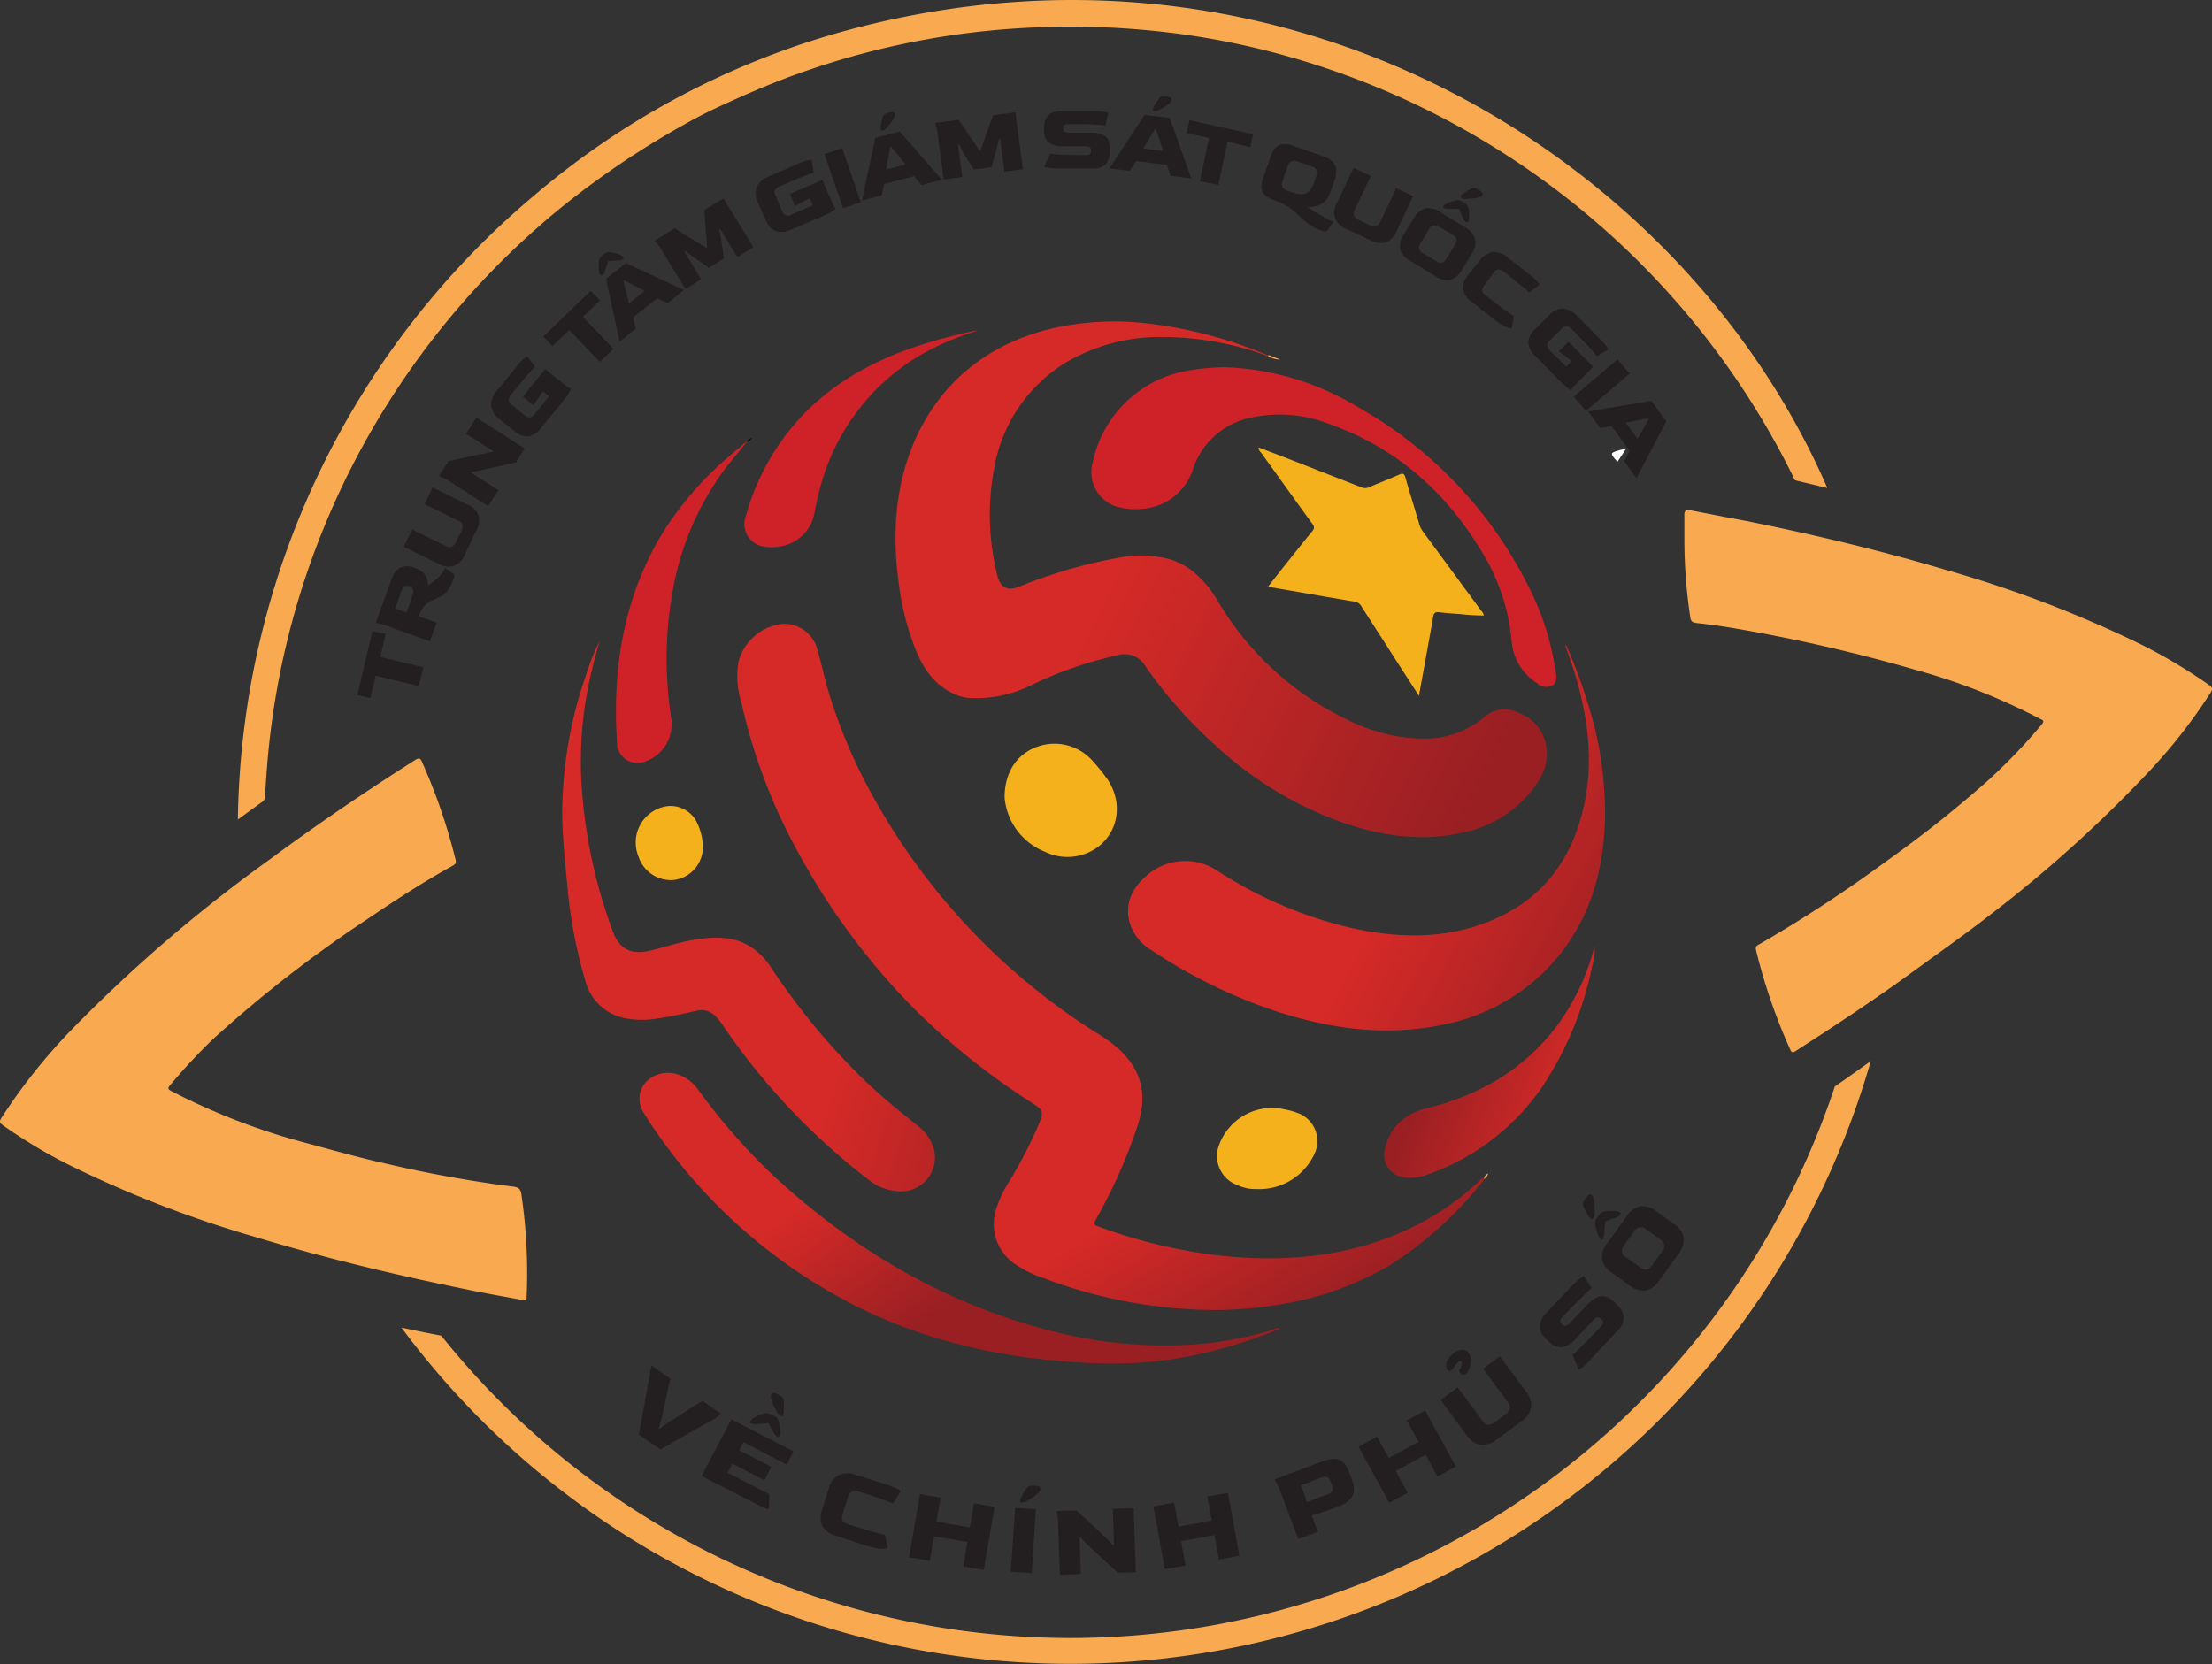 <svg xmlns="http://www.w3.org/2000/svg" xmlns:xlink="http://www.w3.org/1999/xlink" viewBox="0 0 296.57 223.19"><rect x="0" y="0" width="296.57" height="223.19" fill="#333333" stroke="none"/><defs><style>.cls-1{fill:url(#linear-gradient);}.cls-2{fill:url(#linear-gradient-2);}.cls-3{fill:url(#linear-gradient-3);}.cls-4{fill:url(#linear-gradient-4);}.cls-5{fill:url(#linear-gradient-5);}.cls-6{fill:#cf2128;}.cls-7{fill:#f4b11c;}.cls-8{fill:url(#linear-gradient-6);}.cls-9{fill:#f9aa50;}.cls-10{fill:#080808;}.cls-11{fill:#fffffe;}.cls-12{fill:#231f20;}</style><linearGradient id="linear-gradient" x1="175.91" y1="178.54" x2="162.55" y2="156.07" gradientUnits="userSpaceOnUse"><stop offset="0.02" stop-color="#991f23"/><stop offset="1" stop-color="#d52a27"/></linearGradient><linearGradient id="linear-gradient-2" x1="222.35" y1="129.1" x2="190.77" y2="111.79" xlink:href="#linear-gradient"/><linearGradient id="linear-gradient-3" x1="204.21" y1="98.2" x2="152.18" y2="71.89" xlink:href="#linear-gradient"/><linearGradient id="linear-gradient-4" x1="150.35" y1="138.56" x2="117.26" y2="128.23" xlink:href="#linear-gradient"/><linearGradient id="linear-gradient-5" x1="133.97" y1="171.03" x2="121.21" y2="152.51" xlink:href="#linear-gradient"/><linearGradient id="linear-gradient-6" x1="192.33" y1="139.17" x2="210.85" y2="146.15" xlink:href="#linear-gradient"/></defs><g id="Layer_2" data-name="Layer 2"><g id="Layer_1-2" data-name="Layer 1"><path class="cls-1" d="M198.91,158c.09.25-.07.35-.16.47a50.22,50.22,0,0,1-12.25,11.1,41.59,41.59,0,0,1-14.25,5.24,52.64,52.64,0,0,1-8.77.86,65.26,65.26,0,0,1-23.38-4.21,15.52,15.52,0,0,1-3.77-1.79,6.48,6.48,0,0,1-2.67-7.84,15.56,15.56,0,0,1,1.71-3.5,58.59,58.59,0,0,0,3.93-7.64c.63-1.53.58-1.81-.79-2.7a95.6,95.6,0,0,1-15.22-12,92.65,92.65,0,0,1-16-21.18,75.52,75.52,0,0,1-7.9-20.66A11.62,11.62,0,0,1,99,88.81a6.84,6.84,0,0,1,5.66-5.12,4.56,4.56,0,0,1,4.93,3.44c.53,1.74.88,3.53,1.39,5.28a63.88,63.88,0,0,0,2.21,6.32,66.25,66.25,0,0,0,3.24,6.94,87.67,87.67,0,0,0,30.07,32.51,32.05,32.05,0,0,1,2.71,1.82c3.64,2.91,4.77,6.35,3.36,10.8a71,71,0,0,1-5.66,12.77c-.29.53-.26.68.33.9a70.79,70.79,0,0,0,15.83,3.85c8.75,1,17.29.35,25.42-3.34a35.69,35.69,0,0,0,9.67-6.45C198.39,158.33,198.56,158.05,198.91,158Z"/><path class="cls-2" d="M209.93,86.42a65.8,65.8,0,0,1,2.95,7.9,48.2,48.2,0,0,1,2.3,15.9c-.29,7.82-2.65,14.81-8.42,20.36a26.75,26.75,0,0,1-13.64,6.9c-7.56,1.51-14.92.46-22.14-1.91a69.6,69.6,0,0,1-16.54-8.11,6.49,6.49,0,0,1-3-3.8c-.65-2.54.36-4.56,2.24-6.2a7.8,7.8,0,0,1,9.55-.69,56.3,56.3,0,0,0,17.66,7.6c5.54,1.25,11.09,1.61,16.6-.06,8.09-2.44,13-7.93,14.83-16.09,1.36-5.91.62-11.74-1.05-17.48-.36-1.27-.83-2.52-1.26-3.77A.66.66,0,0,1,209.93,86.42Z"/><path class="cls-3" d="M203.37,95.47a4,4,0,0,0-4.23.57,12.25,12.25,0,0,1-8.52,3,23.29,23.29,0,0,1-9.85-2.47A40.45,40.45,0,0,1,163.2,80.46a14.12,14.12,0,0,0-2.73-3.37,9,9,0,0,0-4.9-2.37,14.26,14.26,0,0,0-5.17,0,65.49,65.49,0,0,0-13.71,3.93c-1.62.68-2.59.16-3-1.57a33.61,33.61,0,0,1-.3-14.8,20.72,20.72,0,0,1,9.38-13.59A24.71,24.71,0,0,1,156,45.2a40.83,40.83,0,0,1,14,2.55l.13-.13-.21,0a58.78,58.78,0,0,0-16.17-4.26,37.47,37.47,0,0,0-12.93.74c-13,3.16-19.86,13.49-20.67,25.46a41.36,41.36,0,0,0,.29,8.17,36.21,36.21,0,0,0,2.3,9.33c1,2.5,2.45,4.7,5,5.9a5.83,5.83,0,0,0,2.38.65,16.57,16.57,0,0,0,8.25-1.79A52.91,52.91,0,0,1,150,87.83a3.17,3.17,0,0,1,3.47,1.37,61.19,61.19,0,0,0,9.4,10.67,49.23,49.23,0,0,0,17.54,10.57c5.1,1.7,10.29,2.43,15.61,1.23a15.73,15.73,0,0,0,10.23-6.89C208.59,101.19,207.21,96.81,203.37,95.47Z"/><path class="cls-4" d="M80.39,86c-.35,1.25-.74,2.49-1,3.74a51.13,51.13,0,0,0-1.41,15.59,68.71,68.71,0,0,0,4.19,19.58c.84,2.31,2.39,3.14,4.78,2.61,2.12-.47,4.18-1.21,6.34-1.54,2.68-.41,5.3-.47,7.66,1.19a9.6,9.6,0,0,1,2.43,2.57,90.36,90.36,0,0,0,12.46,15.06c2.28,2.19,4.72,4.2,7.2,6.16a6,6,0,0,1,2.16,3.1,4.54,4.54,0,0,1-4.26,5.7,7,7,0,0,1-4.58-1.63,89.71,89.71,0,0,1-19.58-20.83c-.84-1.22-1.81-2.13-3.41-1.76s-3.32.76-5,1a12.27,12.27,0,0,1-4.6,0,6.89,6.89,0,0,1-5.35-5.23,63.9,63.9,0,0,1-2.32-12.12c-.32-3.47-.73-6.93-.72-10.43a56.65,56.65,0,0,1,3.08-17.92A30.45,30.45,0,0,1,80.39,86Z"/><path class="cls-5" d="M171.59,178.19a64.87,64.87,0,0,1-7.74,2.64,54.17,54.17,0,0,1-16.46,2c-11.92-.41-23.37-2.73-34-8.41a71.89,71.89,0,0,1-26-23.5c-.35-.52-.66-1-1-1.57a3.37,3.37,0,0,1,0-4A4.07,4.07,0,0,1,90.58,144a5.28,5.28,0,0,1,3,2.09,83.07,83.07,0,0,0,10.12,11.57c10.74,9.94,23,17.17,37.28,20.82a60.46,60.46,0,0,0,17.2,1.91,48,48,0,0,0,12.52-2.08A1,1,0,0,1,171.59,178.19Z"/><path class="cls-6" d="M164.11,49.24a36.7,36.7,0,0,1,17.7,5.2,56.82,56.82,0,0,1,23.74,25.47,36.76,36.76,0,0,1,3,10c.11.68.31,1.5-.41,2a1.8,1.8,0,0,1-2.11-.33,7.36,7.36,0,0,1-3.36-5.59,27.35,27.35,0,0,0-4-12c-4.85-8.08-11.54-14-20.52-17.16a18.17,18.17,0,0,0-10.42-.83,10.34,10.34,0,0,0-7.89,7.24,7.69,7.69,0,0,1-6.84,5,8.69,8.69,0,0,1-2.49-.12,4.84,4.84,0,0,1-4-6.14,15.72,15.72,0,0,1,13.15-12.34A29.81,29.81,0,0,1,164.11,49.24Z"/><path class="cls-7" d="M190.25,93.31c-1.3-2-2.53-3.9-3.74-5.8q-2-3.11-4-6.23a1.2,1.2,0,0,0-.89-.6c-3.83-.64-7.66-1.32-11.62-2l1.75-2.23c1.39-1.74,2.77-3.49,4.19-5.22.34-.4.27-.65,0-1-2.3-3.17-4.58-6.36-6.87-9.54a1,1,0,0,1-.34-.7L172,61.24c3.51,1.36,7,2.73,10.53,4.11a1.23,1.23,0,0,0,1,0c1.35-.59,2.73-1.11,4.07-1.71.49-.22.67-.15.82.38.6,2.09,1.25,4.17,1.87,6.27a3.08,3.08,0,0,0,.5,1l7.8,10.61a1.15,1.15,0,0,1,.35.64,31.85,31.85,0,0,1-3.25-.2c-.92-.06-1.84-.13-2.76-.24-.52-.06-.7.12-.78.62-.6,3.42-1.23,6.84-1.85,10.25C190.34,93.05,190.31,93.11,190.25,93.31Z"/><path class="cls-6" d="M100.14,59.24C99,60.7,97.73,62.1,96.65,63.63A38.79,38.79,0,0,0,90.2,79.2,50.94,50.94,0,0,0,89.51,92c.11,1.54.29,3.07.52,4.59a5.29,5.29,0,0,1-4,5.67,2.74,2.74,0,0,1-3.31-2.76c-.63-9.89.87-19.34,6.09-28a45.2,45.2,0,0,1,9-10.36c.69-.61,1.41-1.2,2.11-1.79A.66.66,0,0,1,100.14,59.24Z"/><path class="cls-6" d="M131.1,44.34a34.76,34.76,0,0,0-8.44,3.72,29.26,29.26,0,0,0-12.77,17.63c-.3,1.09-.53,2.2-.74,3.31a5.49,5.49,0,0,1-4.58,4.28,6.13,6.13,0,0,1-2.26,0A3.06,3.06,0,0,1,100,69.19a31.86,31.86,0,0,1,6.27-12c4.47-5.35,10.27-8.64,16.79-10.81a72.45,72.45,0,0,1,7.53-2A4,4,0,0,1,131.1,44.34Z"/><path class="cls-8" d="M213.78,127a6,6,0,0,1-.3,2.49,45.62,45.62,0,0,1-6.73,16.29,31.23,31.23,0,0,1-15.43,11.75,6.27,6.27,0,0,1-3,.36,3,3,0,0,1-2.64-3.76c.66-3.08,2.71-4.8,5.66-5.53,7.09-1.75,13.07-5.23,17.49-11.16a30.26,30.26,0,0,0,4.75-9.79C213.64,127.39,213.71,127.18,213.78,127Z"/><path class="cls-7" d="M134.69,106.92c0-3.43,1.71-5.84,4.39-6.79a6.82,6.82,0,0,1,7.49,2,25.46,25.46,0,0,1,2,2.5c2.54,4,.76,8.86-3.7,10.06a6.89,6.89,0,0,1-4.79-.48A8.6,8.6,0,0,1,134.69,106.92Z"/><path class="cls-7" d="M168.47,159.45a5.59,5.59,0,0,1-2.54-.52,4.14,4.14,0,0,1-2.42-5.55,7.56,7.56,0,0,1,8.78-4.6,8.58,8.58,0,0,1,1.58.43,4,4,0,0,1,2.29,5.67A8.14,8.14,0,0,1,168.47,159.45Z"/><path class="cls-7" d="M94.23,113.45A4.43,4.43,0,0,1,90.37,118a4.56,4.56,0,0,1-4.77-3.16,4.92,4.92,0,0,1,3.58-6.69,3.92,3.92,0,0,1,4.26,2.14A7.8,7.8,0,0,1,94.23,113.45Z"/><path class="cls-9" d="M170,47.75l.12-.13,1.54.6A3.4,3.4,0,0,1,170,47.75Z"/><path class="cls-9" d="M199.51,157.35a1,1,0,0,1-.54.76C199,157.68,199.18,157.56,199.51,157.35Z"/><path class="cls-10" d="M100.18,59.26c.11-.31.3-.38.62-.58A1.06,1.06,0,0,1,100.18,59.26Z"/><path class="cls-11" d="M216.86,61.93c-1.05-1.19-1.05-1.19.41-1.6l.76-.18Z"/><path class="cls-12" d="M85.66,192.38l1.68-9.29,2.52,1.77-1.18,5.47-.37,1.21.11.07,1-.76,4.76-3,2.47,1.73-.69.58-7.41,4.21Z"/><path class="cls-12" d="M94.06,197.94l4-7.62,8.32,4.31-.91,1.77-5.79-3-.56,1.08,4.29,2.22-.93,1.8-4.29-2.22-.63,1.21,5.59,2.89-.07,2s-.15,0-.4-.09a11,11,0,0,1-1.23-.58Zm6.58-7.41a1.16,1.16,0,0,1,.47-.42,6.73,6.73,0,0,1,.76-.38,6.27,6.27,0,0,1,.61-.22,1,1,0,0,1,.43,0,1.59,1.59,0,0,1,.54.19l.26.13a1.68,1.68,0,0,1,.47.34.93.93,0,0,1,.2.36,3.11,3.11,0,0,1,.15.62,7.83,7.83,0,0,1,.1.83,1.26,1.26,0,0,1-.08.61c-.08.15-.19.17-.35.08a1.15,1.15,0,0,1-.39-.4l-.79-1.43-1.7.14a1.13,1.13,0,0,1-.58-.08A.22.22,0,0,1,100.64,190.53Zm4.33-.78a1.44,1.44,0,0,0,.12-.54,6.06,6.06,0,0,0,0-.75c0-.26,0-.45,0-.59a.91.91,0,0,0-.14-.43,1.28,1.28,0,0,0-.44-.35l-.27-.14a1.21,1.21,0,0,0-.55-.17.34.34,0,0,0-.28.22.92.92,0,0,0,0,.62,5.09,5.09,0,0,0,.32.86c.15.31.29.59.44.85a1.79,1.79,0,0,0,.25.33.59.59,0,0,0,.3.2A.17.17,0,0,0,105,189.75Z"/><path class="cls-12" d="M112.26,206a3.18,3.18,0,0,1-2-1.34,3,3,0,0,1,0-2.32l.8-2.55a3,3,0,0,1,1.42-2,3.09,3.09,0,0,1,2.31,0l4.07,1.28a7.75,7.75,0,0,1,1.43.57c.32.17.47.3.44.37l-1,1.61c-.22-.1-.66-.27-1.33-.52s-1.5-.53-2.52-.85l-.71-.22a1.22,1.22,0,0,0-1,0,1.1,1.1,0,0,0-.47.67l-.75,2.38a1.29,1.29,0,0,0,0,.8c.08.21.35.39.83.54l.57.18c1.33.42,2.34.72,3,.9a8.29,8.29,0,0,0,1.29.29l.37,1.77c0,.05-.13.09-.35.12a3.6,3.6,0,0,1-1-.05,12,12,0,0,1-1.91-.47Z"/><path class="cls-12" d="M121.89,208.83l1.44-8.47,2.77.47-.54,3.23,4.47.76.55-3.23,2.76.47-1.44,8.47-2.76-.47.56-3.28-4.48-.76-.55,3.28Z"/><path class="cls-12" d="M135.52,210.77l.58-8.57,2.79.19-.57,8.56Zm1.24-9.49a1.53,1.53,0,0,1,.17-.52q.16-.33.36-.66c.13-.22.23-.39.31-.5a.88.88,0,0,1,.35-.29,1.12,1.12,0,0,1,.55-.08l.31,0a1.12,1.12,0,0,1,.55.14.34.34,0,0,1,.13.33.85.85,0,0,1-.32.53,4.31,4.31,0,0,1-.72.57c-.28.19-.56.36-.82.51a1.42,1.42,0,0,1-.38.14.65.65,0,0,1-.36,0C136.79,201.47,136.75,201.4,136.76,201.28Z"/><path class="cls-12" d="M142.11,211.2l-.26-7.41-.19-1.16,2.69-.09,4.26,4,.59.62h.16l-.17-4.82,2.8-.09.3,8.58-2.43.08-4.38-4.07-.6-.66h-.14l.17,4.9Z"/><path class="cls-12" d="M156.17,210.42,154.64,202l2.78-.5.58,3.21,4.46-.81-.58-3.21,2.76-.5,1.53,8.45-2.76.49-.59-3.27-4.47.81.59,3.27Z"/><path class="cls-12" d="M174.07,206.38l-2.62-6.94-.56-1.05,6.33-2.39a4.85,4.85,0,0,1,1.54-.36,2.1,2.1,0,0,1,1,.22,2,2,0,0,1,.67.64,6.26,6.26,0,0,1,.44.9l.41,1.08a3.76,3.76,0,0,1,.24,1.29,1.86,1.86,0,0,1-.44,1.18,3.42,3.42,0,0,1-1.51,1l-.94.36c-.57.22-1.11.4-1.62.56l-1.14.36.83,2.19Zm1.17-4.95,2.83-1.07a1,1,0,0,0,.56-.41.86.86,0,0,0,0-.64l-.26-.7a.92.92,0,0,0-.39-.52.9.9,0,0,0-.69,0l-2.85,1.08Z"/><path class="cls-12" d="M186.26,201.52,182.15,194l2.48-1.35,1.56,2.87,4-2.17-1.57-2.87,2.46-1.34,4.11,7.53L192.72,198l-1.59-2.92-4,2.18,1.6,2.92Z"/><path class="cls-12" d="M200.73,193a3.15,3.15,0,0,1-2.18.76,2.87,2.87,0,0,1-1.93-1.33l-3.46-4.69,2.28-1.69,3.31,4.47c.28.37.55.55.82.54a1.44,1.44,0,0,0,.81-.31l1.51-1.12a1.44,1.44,0,0,0,.52-.68,1,1,0,0,0-.27-.94l-3.3-4.47,2.25-1.67,3.46,4.68a2.94,2.94,0,0,1,.73,2.23,3.11,3.11,0,0,1-1.37,1.86Zm-4.55-8.66a.53.53,0,0,1-.28-.12,1.13,1.13,0,0,1-.3-.39,2.6,2.6,0,0,0,.33-.67.59.59,0,0,0,0-.53c-.1-.14-.23-.15-.39,0a2.85,2.85,0,0,0-.39.39,2.73,2.73,0,0,0-.32.49.68.68,0,0,1-.38.32c-.15.05-.29,0-.42-.19a.9.9,0,0,1-.15-.67,1.82,1.82,0,0,1,.32-.78,2.82,2.82,0,0,1,.68-.7l.11-.09A1.92,1.92,0,0,1,196,181a1,1,0,0,1,.88.42,1.67,1.67,0,0,1,.31.63,1.91,1.91,0,0,1,0,.72,2.75,2.75,0,0,1-.17.66c-.08.19-.17.36-.25.52a1,1,0,0,1-.29.33A.55.55,0,0,1,196.18,184.37Z"/><path class="cls-12" d="M213.15,182.42a9.32,9.32,0,0,1-1.06,1c-.26.18-.42.25-.47.19l-.77-1.93a11.37,11.37,0,0,0,1-.93c.51-.48,1.15-1.13,1.92-1.94l.79-.84a1.13,1.13,0,0,0,.37-.6.51.51,0,0,0-.19-.42l-.1-.1a.55.55,0,0,0-.47-.2,1.15,1.15,0,0,0-.57.41l-2.3,2.42a3.4,3.4,0,0,1-1.87,1.18,2.14,2.14,0,0,1-1.76-.74l-.39-.36a3,3,0,0,1-.69-1,1.88,1.88,0,0,1-.06-1.2,3.35,3.35,0,0,1,.87-1.39l3.33-3.52a9.14,9.14,0,0,1,1.09-1c.33-.24.51-.33.57-.28l1,1.56c-.21.18-.58.53-1.13,1.06s-1.21,1.2-2,2l-.73.76a1.1,1.1,0,0,0-.35.55.51.51,0,0,0,.19.46l.07.07a.54.54,0,0,0,.48.18,1.28,1.28,0,0,0,.55-.39l2.21-2.33a6.33,6.33,0,0,1,1.23-1,1.82,1.82,0,0,1,1.2-.25,2.64,2.64,0,0,1,1.32.77l.38.36a2.6,2.6,0,0,1,.89,1.62,2.4,2.4,0,0,1-.85,1.88Z"/><path class="cls-12" d="M213.29,163.42a1.46,1.46,0,0,1-.36-.42c-.13-.21-.25-.43-.37-.66s-.2-.4-.26-.53a.88.88,0,0,1-.06-.45,1.1,1.1,0,0,1,.23-.5l.18-.25a1.13,1.13,0,0,1,.4-.4.35.35,0,0,1,.36.06.89.89,0,0,1,.28.55,5.18,5.18,0,0,1,.1.92q0,.51,0,1a2.27,2.27,0,0,1-.08.41.7.7,0,0,1-.17.31A.17.17,0,0,1,213.29,163.42Zm1.33,2.74a1.21,1.21,0,0,1-.34-.53,6.33,6.33,0,0,1-.4-1.44,1.56,1.56,0,0,1,0-.43,1.82,1.82,0,0,1,.27-.51l.17-.23a1.56,1.56,0,0,1,.4-.41,1,1,0,0,1,.39-.16,3.92,3.92,0,0,1,.63-.06,5.9,5.9,0,0,1,.84,0,1.27,1.27,0,0,1,.59.16c.13.1.14.22,0,.36a1,1,0,0,1-.44.33l-1.53.57-.11,1.7a1.24,1.24,0,0,1-.16.57C214.88,166.25,214.77,166.26,214.62,166.16Zm7.9,5.48a3.13,3.13,0,0,1-1.88,1.42,3,3,0,0,1-2.21-.71l-2.26-1.63a2.94,2.94,0,0,1-1.37-1.85,3.06,3.06,0,0,1,.75-2.24l2.49-3.46a3.06,3.06,0,0,1,1.87-1.41,2.91,2.91,0,0,1,2.19.7l2.27,1.63a3,3,0,0,1,1.38,1.87,3.17,3.17,0,0,1-.74,2.22Zm-1-2,1.32-1.84a1,1,0,0,0-.17-1.53l-2.08-1.49a1,1,0,0,0-1.49.33L217.75,167a1.31,1.31,0,0,0-.32.85.94.94,0,0,0,.47.69L220,170a1,1,0,0,0,.81.23A1.27,1.27,0,0,0,221.49,169.66Z"/><path class="cls-12" d="M56.14,92l-5.76-1.38-.73,3-1.73-.41,2-8.57L51.7,85,51,88.1l5.76,1.38Z"/><path class="cls-12" d="M60.6,78.16a5,5,0,0,1-.55,1,2.8,2.8,0,0,1-1.19.92l-.7.33a5.16,5.16,0,0,0-.86.49,2.6,2.6,0,0,0-.63.65,4.57,4.57,0,0,0-.51,1l0,.1,2.37.85L57.64,86l-6.26-2.25-1-.24,2.06-5.7a3.71,3.71,0,0,1,.65-1.2,1.91,1.91,0,0,1,.77-.57,1.88,1.88,0,0,1,.84-.11,3.41,3.41,0,0,1,.84.19l.23.09a2.52,2.52,0,0,1,1.19.85,2.17,2.17,0,0,1,.4,1.49,5.77,5.77,0,0,1,.59-.45l.63-.49a4.47,4.47,0,0,0,.61-.64,4.93,4.93,0,0,0,.34-.54l.12-.26,1.26.87c0,.11,0,.27-.08.48A6.75,6.75,0,0,1,60.6,78.16ZM55,80.71q.12-.31.21-.6t.15-.54a.81.81,0,0,0-.06-.67.93.93,0,0,0-.47-.34l-.13,0a.66.66,0,0,0-.48,0,.92.92,0,0,0-.35.51L53,81.58l1.49.54c.08-.21.17-.43.27-.67S54.91,81,55,80.71Z"/><path class="cls-12" d="M62.33,74.37a2.79,2.79,0,0,1-1.43,1.51,2.52,2.52,0,0,1-2.08-.27l-4.68-2.3L55.26,71l4.48,2.2a.93.93,0,0,0,.87.09,1.28,1.28,0,0,0,.51-.58l.75-1.51a1.33,1.33,0,0,0,.13-.75c0-.26-.24-.47-.6-.65l-4.47-2.19L58,65.37l4.69,2.3a2.63,2.63,0,0,1,1.49,1.47,2.77,2.77,0,0,1-.32,2Z"/><path class="cls-12" d="M65.44,67.86l-5.6-3.58-1-.45,1.29-2,5.14-1.1.76-.12.08-.12-3.64-2.32L63.87,56l6.48,4.14L69.18,62,64,63.17l-.79.1-.07.11,3.7,2.36Z"/><path class="cls-12" d="M72.59,57.33a2.85,2.85,0,0,1-1.76,1.19,2.72,2.72,0,0,1-1.94-.77L67,56.24a2.67,2.67,0,0,1-1.16-1.83,2.78,2.78,0,0,1,.73-1.93l2.76-3.4a7,7,0,0,1,.94-1c.25-.2.41-.29.46-.24l1,1.34c-.15.16-.44.47-.86.94s-.94,1.08-1.54,1.83l-.77.94a1.18,1.18,0,0,0-.35.79,1,1,0,0,0,.41.61l1.74,1.41a1,1,0,0,0,.65.28c.21,0,.45-.16.73-.51l.67-.82.68-.85.52-.67-.78-.63-.32.42-1,1.41-1.41-1.14,3-3.68L76.22,52l.29.08c.06,0,0,.22-.2.54a12.94,12.94,0,0,1-1.1,1.5Z"/><path class="cls-12" d="M80.42,48.53l-4.1-4.28-2.25,2.16-1.23-1.28L79.19,39l1.23,1.29L78.15,42.5l4.1,4.28Z"/><path class="cls-12" d="M80.47,36.86a1.07,1.07,0,0,1-.17-.54,4.91,4.91,0,0,1,0-.77,3.75,3.75,0,0,1,0-.57,1.23,1.23,0,0,1,.12-.37,1.73,1.73,0,0,1,.36-.37l.2-.16a1.26,1.26,0,0,1,.45-.26.81.81,0,0,1,.37,0,2.77,2.77,0,0,1,.56.1,5.83,5.83,0,0,1,.71.22,1.08,1.08,0,0,1,.47.29c.1.11.08.22-.06.32a1,1,0,0,1-.46.17L81.57,35l-.51,1.44a1.08,1.08,0,0,1-.27.45A.2.2,0,0,1,80.47,36.86Zm2.6,8.94-1.81-8.4,2.65-2.13,7.79,3.62-2.19,1.76L88.13,40,84.9,42.54l.32,1.54Zm1.27-5.12L86.43,39,83.7,37.62l-.1.09Z"/><path class="cls-12" d="M91.92,38.76,88.43,33.1l-.66-.82,2.69-1.66,4.36,2.69-.39-5.14L97,26.6l4,6.55-2.12,1.31-2.32-3.75-.12.07.27,1.49.35,2.39-2,1.25-2-1.36-1.2-.92-.11.07L94,37.45Z"/><path class="cls-12" d="M106.14,30.76A2.83,2.83,0,0,1,104,31a2.68,2.68,0,0,1-1.36-1.57l-1-2.2a2.74,2.74,0,0,1-.18-2.17,2.78,2.78,0,0,1,1.54-1.37l4-1.74a7.48,7.48,0,0,1,1.31-.46c.31-.07.49-.07.51,0l.28,1.66c-.21.06-.61.2-1.2.43s-1.33.52-2.21.91l-1.12.48a1.13,1.13,0,0,0-.67.54,1,1,0,0,0,.08.73l.89,2.05a.82.82,0,0,0,1.33.44l1-.43,1-.43.77-.36-.39-.91-.48.22-1.52.8L105.91,26l4.35-1.88,1.56,3.61.23.2q0,.11-.42.39a13.64,13.64,0,0,1-1.67.82Z"/><path class="cls-12" d="M113.05,27.94l-2.52-7.27,2.38-.82,2.51,7.27Z"/><path class="cls-12" d="M115.57,26.9l1.77-8.41,3.29-.86,5.64,6.47-2.72.71-1-1.19-4,1.05-.34,1.53Zm2.52-9.5a1.63,1.63,0,0,1,0-.5q0-.33.12-.66c.05-.23.09-.4.12-.52a.85.85,0,0,1,.67-.56l.26-.07a1.11,1.11,0,0,1,.51-.05.36.36,0,0,1,.21.25.86.86,0,0,1-.12.54,4.41,4.41,0,0,1-.46.7c-.18.23-.37.45-.55.65a1.31,1.31,0,0,1-.28.24.72.72,0,0,1-.3.12C118.18,17.55,118.12,17.5,118.09,17.4Zm.72,5.34,2.6-.68-1.93-2.38-.13,0Z"/><path class="cls-12" d="M126.52,24.07l-.87-6.59-.27-1,3.14-.42,2.88,4.24,1.74-4.85,3-.39,1,7.62-2.48.33-.58-4.37-.14,0-.36,1.47-.66,2.32-2.36.31-1.27-2.06-.72-1.33-.13,0,.58,4.37Z"/><path class="cls-12" d="M141.72,22.58a7.61,7.61,0,0,1-1.31-.1c-.28-.05-.42-.11-.41-.18l.8-1.68c.2,0,.61.07,1.24.11s1.44.06,2.45.07h1a1.13,1.13,0,0,0,.62-.12.53.53,0,0,0,.16-.38v-.13a.54.54,0,0,0-.15-.44,1.11,1.11,0,0,0-.62-.12l-3,0a3,3,0,0,1-1.92-.51,1.94,1.94,0,0,1-.59-1.61V17a2.61,2.61,0,0,1,.22-1.06,1.69,1.69,0,0,1,.75-.77,2.93,2.93,0,0,1,1.44-.28l4.35,0a7.89,7.89,0,0,1,1.32.1c.36.07.53.13.53.2l-.41,1.62c-.24,0-.7-.06-1.38-.1s-1.53-.06-2.57-.07l-.94,0a1.1,1.1,0,0,0-.58.1.48.48,0,0,0-.18.41v.09a.43.43,0,0,0,.18.42,1.06,1.06,0,0,0,.58.13l2.88,0a5.22,5.22,0,0,1,1.42.18,1.62,1.62,0,0,1,.9.63,2.3,2.3,0,0,1,.3,1.34v.47a2.37,2.37,0,0,1-.52,1.57,2.18,2.18,0,0,1-1.76.59Z"/><path class="cls-12" d="M148.73,22.58l4.73-7.17,3.38.41,2.87,8.09-2.79-.33-.47-1.47-4.11-.5-.88,1.3Zm4.55-2.67,2.66.32L155,17.31l-.13,0Zm1.29-5.24a1.32,1.32,0,0,1,.18-.46c.11-.19.22-.38.35-.57s.23-.34.3-.43a.85.85,0,0,1,.33-.25,1.1,1.1,0,0,1,.5,0l.27,0a1,1,0,0,1,.49.14.3.3,0,0,1,.1.31.78.78,0,0,1-.31.46,5.71,5.71,0,0,1-.68.48c-.26.15-.51.28-.75.4a1.6,1.6,0,0,1-.35.12.57.57,0,0,1-.32,0C154.59,14.84,154.56,14.78,154.57,14.67Z"/><path class="cls-12" d="M160.87,24.3l1.23-5.8-3-.64.37-1.75L168,18l-.37,1.74L164.58,19l-1.23,5.8Z"/><path class="cls-12" d="M170.86,26.85a3.32,3.32,0,0,1-1.28-.72,1.5,1.5,0,0,1-.44-1,3.44,3.44,0,0,1,.22-1.3l1-2.85a3.4,3.4,0,0,1,.62-1.14,1.46,1.46,0,0,1,.95-.5,3.19,3.19,0,0,1,1.46.22L177.52,21a2.65,2.65,0,0,1,1.24.78,1.77,1.77,0,0,1,.39,1.11,3.66,3.66,0,0,1-.23,1.33l-.39,1.13a5.8,5.8,0,0,1-.53,1.16,2.41,2.41,0,0,1-.64.7,2.75,2.75,0,0,1-.86.41,5.08,5.08,0,0,1-1.19.17l.61.38.66.41c.6.36,1.08.63,1.43.8a8,8,0,0,0,.79.34l-.89,1.3-.3,0a2.35,2.35,0,0,1-.58-.15,5,5,0,0,1-.83-.37c-.27-.16-.57-.36-.91-.59a6.83,6.83,0,0,1-.86-.74c-.27-.26-.56-.53-.87-.8a6.61,6.61,0,0,0-1.11-.8A8.52,8.52,0,0,0,170.86,26.85Zm1.72-1.29.5.18a4.39,4.39,0,0,0,1.46.29,1.26,1.26,0,0,0,1-.42,3.69,3.69,0,0,0,.7-1.3l.27-.8a.87.87,0,0,0,0-.71,1,1,0,0,0-.65-.49l-1.88-.65a1.11,1.11,0,0,0-.83-.05.88.88,0,0,0-.46.57l-.75,2.16a1,1,0,0,0,0,.75A1.15,1.15,0,0,0,172.58,25.56Z"/><path class="cls-12" d="M180.53,30.71A2.79,2.79,0,0,1,179,29.3a2.57,2.57,0,0,1,.24-2.08l2.24-4.72,2.31,1.1-2.14,4.5a.9.9,0,0,0-.08.87,1.17,1.17,0,0,0,.58.51l1.52.73a1.28,1.28,0,0,0,.76.12q.38-.06.63-.6l2.14-4.51,2.27,1.08L187.24,31a2.62,2.62,0,0,1-1.45,1.51,2.83,2.83,0,0,1-2.06-.3Z"/><path class="cls-12" d="M189.11,35a2.84,2.84,0,0,1-1.39-1.59,2.71,2.71,0,0,1,.5-2l1.32-2.13a2.67,2.67,0,0,1,1.56-1.34,2.78,2.78,0,0,1,2.06.53l3.25,2a2.74,2.74,0,0,1,1.37,1.59,2.64,2.64,0,0,1-.49,2L196,36.19a2.69,2.69,0,0,1-1.59,1.35,2.83,2.83,0,0,1-2-.53Zm1.71-1L192.54,35a.86.86,0,0,0,1.36-.25l1.2-2c.32-.52.19-1-.39-1.31L193,30.45a1.25,1.25,0,0,0-.78-.23.83.83,0,0,0-.59.46l-1.21,2a.89.89,0,0,0-.14.73A1.2,1.2,0,0,0,190.82,34Zm2.7-6.36a1,1,0,0,1,.45-.35,5.38,5.38,0,0,1,.7-.28,4.45,4.45,0,0,1,.56-.16,1.27,1.27,0,0,1,.39,0,1.39,1.39,0,0,1,.47.21l.22.13a1.35,1.35,0,0,1,.39.34.87.87,0,0,1,.17.33,5.33,5.33,0,0,1,.09.57c0,.25,0,.5,0,.74a1.29,1.29,0,0,1-.11.54c-.08.13-.19.14-.32.05a.85.85,0,0,1-.32-.38L195.63,28H194.1a1.09,1.09,0,0,1-.52-.11A.19.19,0,0,1,193.52,27.61Zm2.36-1.37a1.33,1.33,0,0,1,.36-.34c.18-.13.36-.26.56-.38l.46-.26a.92.92,0,0,1,.39-.09,1,1,0,0,1,.47.18l.24.14a1,1,0,0,1,.38.34.3.3,0,0,1,0,.32.78.78,0,0,1-.47.29,4.62,4.62,0,0,1-.82.15c-.3,0-.58,0-.85.05a1.61,1.61,0,0,1-.37,0,.6.6,0,0,1-.29-.14C195.83,26.4,195.83,26.33,195.88,26.24Z"/><path class="cls-12" d="M197.38,40.52a2.82,2.82,0,0,1-1.23-1.73,2.73,2.73,0,0,1,.73-1.95L198.35,35a2.69,2.69,0,0,1,1.81-1.21,2.78,2.78,0,0,1,1.94.7l3,2.34a7.5,7.5,0,0,1,1,.92c.21.25.3.4.26.46l-1.33,1c-.16-.15-.47-.44-1-.85s-1.1-.91-1.86-1.5l-.53-.41a1.15,1.15,0,0,0-.79-.33,1,1,0,0,0-.6.42L199,38.3a1.09,1.09,0,0,0-.27.66c0,.2.18.44.53.71l.42.33c1,.77,1.75,1.34,2.28,1.72a10.11,10.11,0,0,0,1,.64L202.69,44s-.14,0-.33,0a3.74,3.74,0,0,1-.86-.37,12.52,12.52,0,0,1-1.46-1Z"/><path class="cls-12" d="M205.9,47.78a2.81,2.81,0,0,1-1-1.88,2.66,2.66,0,0,1,1-1.84l1.7-1.69a2.7,2.7,0,0,1,1.95-1,2.81,2.81,0,0,1,1.84.94l3.08,3.11a6.87,6.87,0,0,1,.9,1c.17.27.24.43.19.48l-1.45.86c-.13-.17-.41-.5-.84-1s-1-1-1.64-1.72l-.86-.87a1.18,1.18,0,0,0-.75-.43,1,1,0,0,0-.65.34l-1.59,1.58a1.1,1.1,0,0,0-.35.62c0,.2.12.46.43.78l.75.75.77.76c.23.23.43.43.61.59l.71-.7-.38-.36L209,47.1l1.28-1.27,3.33,3.36L210.82,52l-.11.29c-.05,0-.22,0-.52-.26a14.24,14.24,0,0,1-1.37-1.26Z"/><path class="cls-12" d="M211,53.19l5.86-5,1.63,1.92-5.86,5Z"/><path class="cls-12" d="M212.92,55.17l8.48-1.42,2,2.76-4,7.61-1.65-2.28.75-1.34-2.42-3.35-1.56.24Zm5.05,1.5,1.58,2.18,1.51-2.67-.08-.1Z"/><path class="cls-9" d="M226.44,68.39c2.56.49,5.13,1,7.68,1.47,9,1.81,17.88,3.92,26.66,6.53a158.46,158.46,0,0,1,26.22,10,71.75,71.75,0,0,1,9.17,5.46c.49.34.5.58.2,1.06a73,73,0,0,1-8,10.29,176.11,176.11,0,0,1-21.5,19.44c-3.26,2.55-6.65,4.93-10,7.37-5.24,3.84-10.65,7.41-16.11,10.92-.34.22-.52.3-.73-.17a76,76,0,0,1-4.58-13.3c-.11-.46,0-.61.38-.81A184.6,184.6,0,0,0,253,115.42a162,162,0,0,0,13.42-10.65,76,76,0,0,0,7.35-7.66c.43-.52,0-.57-.28-.73a84.39,84.39,0,0,0-16.79-6.59,223.06,223.06,0,0,0-24-5.51c-1.75-.3-3.52-.55-5.29-.74-.6-.07-.74-.35-.8-.84a70.86,70.86,0,0,1-.78-10.29c0-1.19,0-2.37,0-3.56C225.93,68.48,226.05,68.31,226.44,68.39Z"/><path class="cls-9" d="M245,65.44l-4.19-1c-.26-.06-.3-.35-.41-.56A108.37,108.37,0,0,0,172.32,7.46a105,105,0,0,0-15.62-3.1,110.06,110.06,0,0,0-18.42-.66,107.13,107.13,0,0,0-30.43,5.88c-3.41,1.18-6.73,2.57-10,4.06-1.89.85-3.75,1.73-5.56,2.75A117.41,117.41,0,0,0,75.38,27.71a108.49,108.49,0,0,0-24.14,27.6A107.16,107.16,0,0,0,36.06,100c-.24,2.27-.39,4.54-.53,6.81a.8.8,0,0,1-.31.67c-1.06.76-2.11,1.53-3.33,2.42A111.3,111.3,0,0,1,71.63,26.2,108.17,108.17,0,0,1,113.52,4.08C172.4-11.84,225.72,21,245,65.44Z"/><path class="cls-9" d="M70.12,174.34c-2.06-.38-4.27-.77-6.48-1.21-9.93-2-19.76-4.32-29.44-7.26a152,152,0,0,1-25.05-9.71,67.43,67.43,0,0,1-8.78-5.28c-.41-.29-.48-.48-.2-.94A77.18,77.18,0,0,1,9.8,137.87a201.19,201.19,0,0,1,26.54-22.75c6.26-4.63,12.71-9,19.27-13.17.56-.36.76-.31,1,.3a76.86,76.86,0,0,1,4.46,13c.09.38.08.59-.3.8-3.95,2.18-7.74,4.64-11.47,7.17a170.64,170.64,0,0,0-20.77,16.15,79.41,79.41,0,0,0-5.73,6.16c-.38.43-.24.56.19.79a88.23,88.23,0,0,0,18.65,7.11c3.35.92,6.71,1.85,10.1,2.61a167.82,167.82,0,0,0,17.1,3.09c.77.09,1,.41,1.08,1.14a72.44,72.44,0,0,1,.69,13.57C70.61,174.38,70.6,174.38,70.12,174.34Z"/><path class="cls-9" d="M246,145.7A108,108,0,0,1,59.16,179.11q-2.67-.51-5.34-1.08a111.69,111.69,0,0,0,197-35.74Q248.44,144,246,145.7Z"/></g></g></svg>